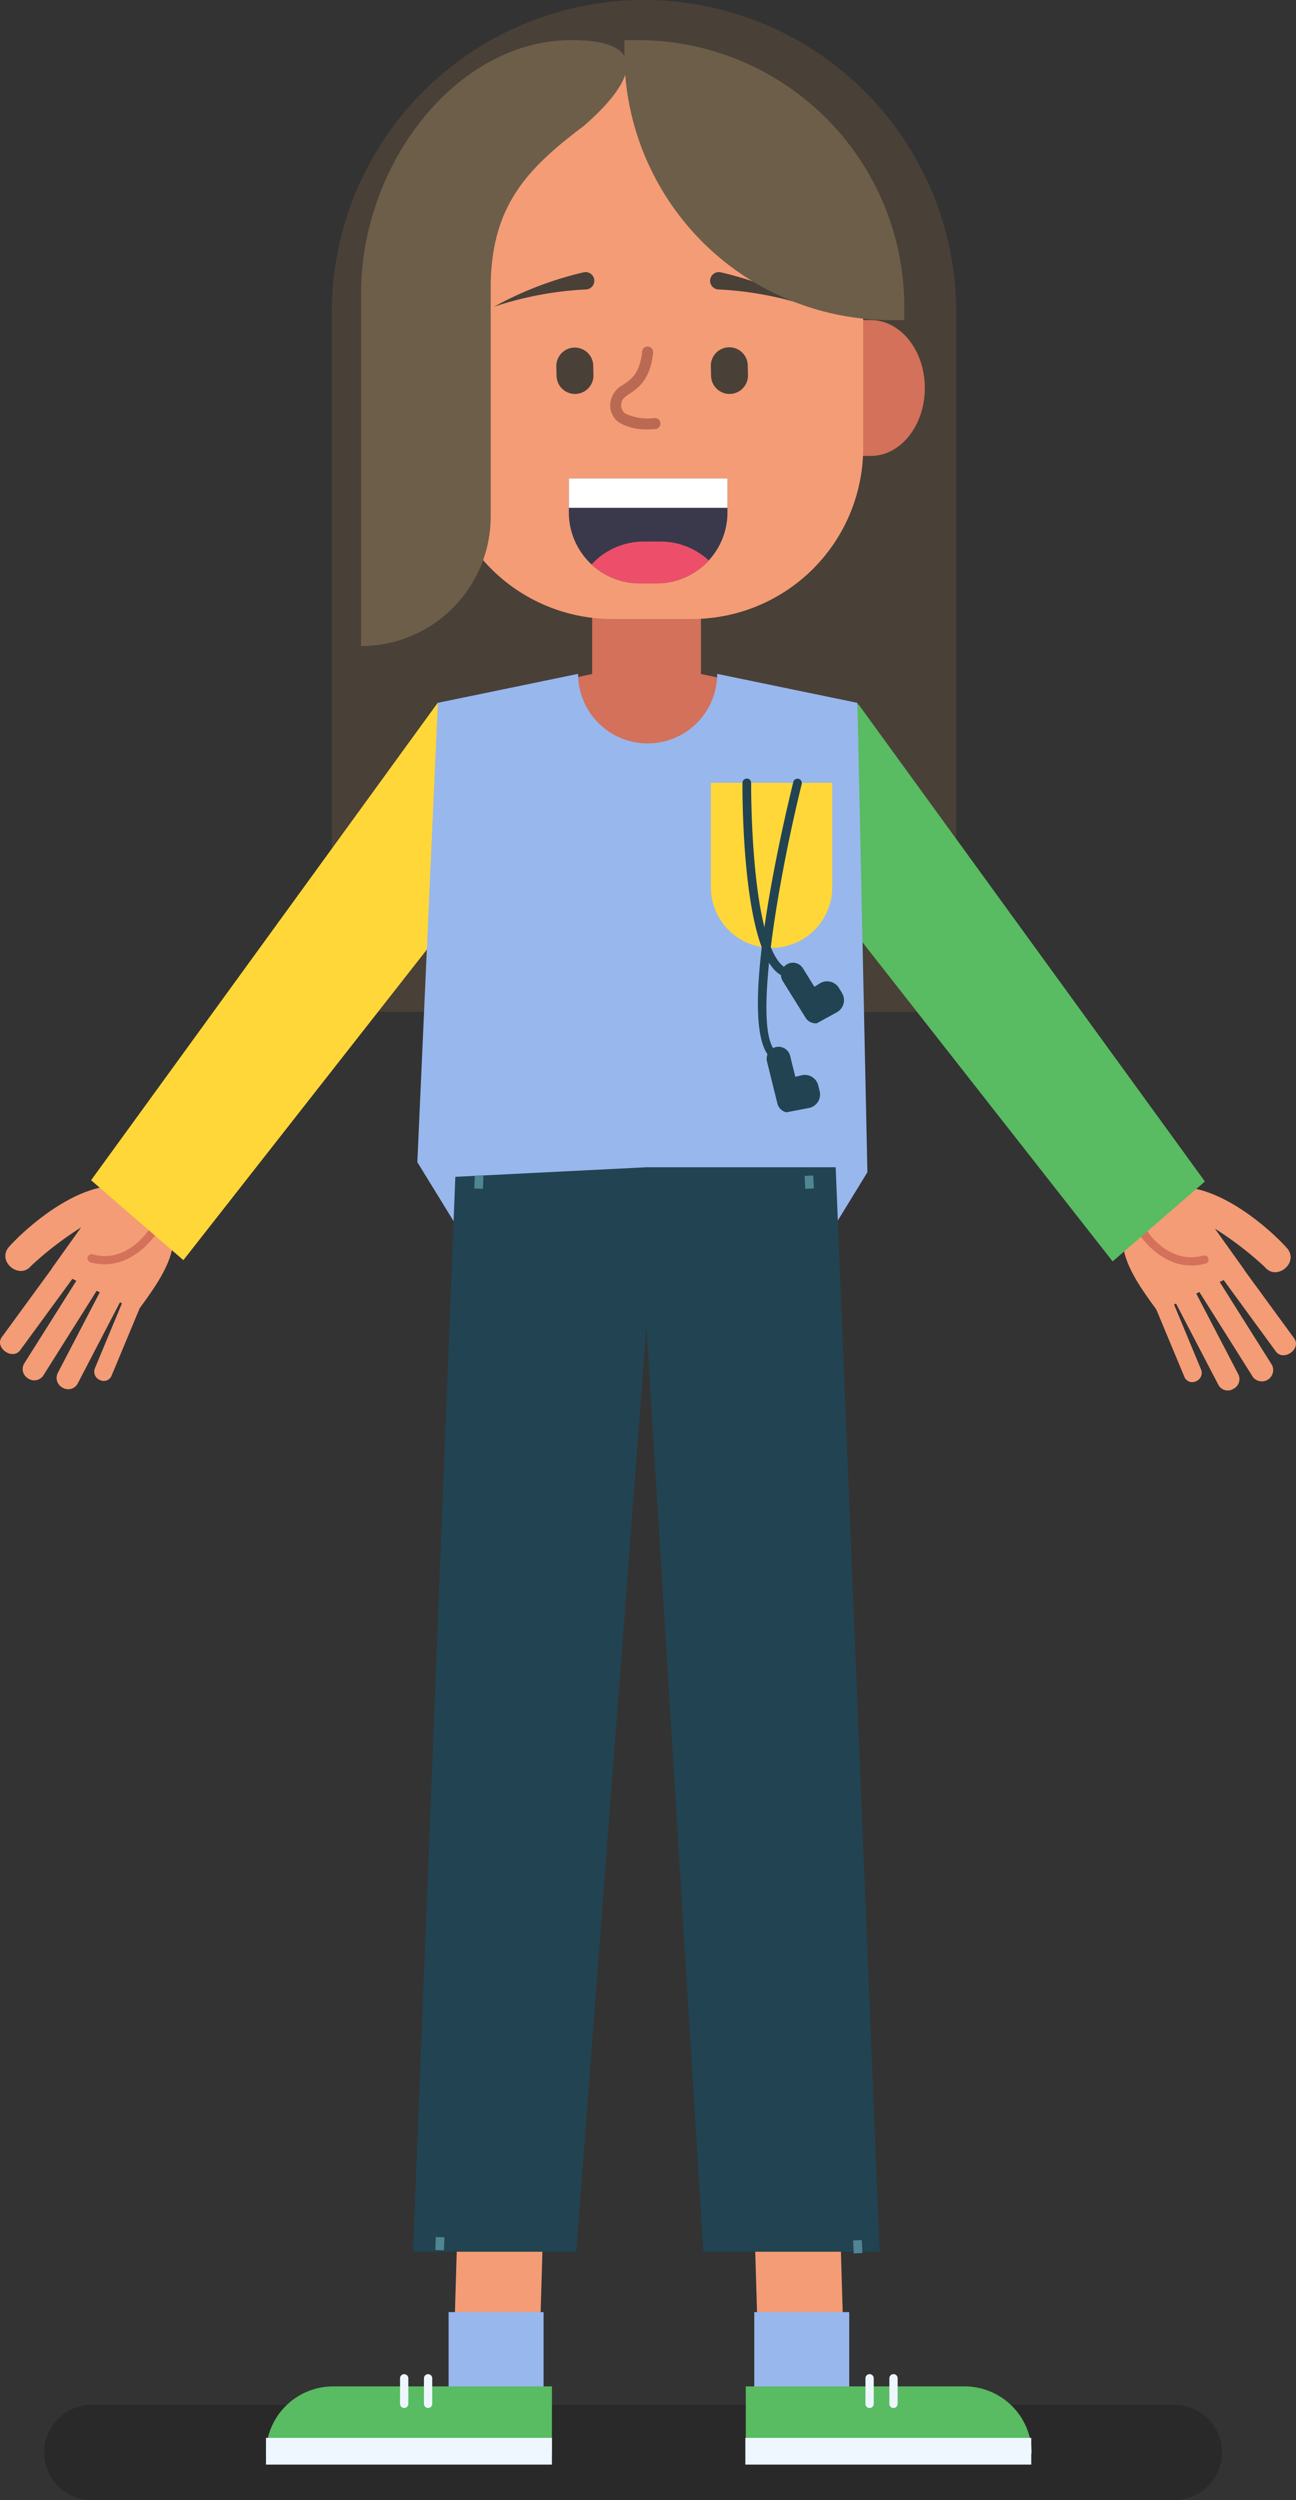 <svg id="Group_77" data-name="Group 77" xmlns="http://www.w3.org/2000/svg" xmlns:xlink="http://www.w3.org/1999/xlink" width="190.869" height="368.154" viewBox="0 0 190.869 368.154">
  <rect x="0" y="0" width="190.869" height="368.154" fill="#333333" stroke="none"/>
  <defs>
    <clipPath id="clip-path">
      <rect id="Rectangle_62" data-name="Rectangle 62" width="190.869" height="368.154" fill="none"/>
    </clipPath>
    <clipPath id="clip-path-3">
      <rect id="Rectangle_50" data-name="Rectangle 50" width="173.457" height="14.022" transform="translate(6.505 354.132)" fill="none"/>
    </clipPath>
    <clipPath id="clip-path-4">
      <path id="Path_394" data-name="Path 394" d="M83.779,70.448v5.017A10.442,10.442,0,0,0,94.22,85.906H96.7a10.442,10.442,0,0,0,10.441-10.441V70.448Z" fill="none"/>
    </clipPath>
  </defs>
  <g id="Group_76" data-name="Group 76" clip-path="url(#clip-path)">
    <g id="Group_71" data-name="Group 71">
      <g id="Group_70" data-name="Group 70" clip-path="url(#clip-path)">
        <g id="Group_69" data-name="Group 69" opacity="0.2">
          <g id="Group_68" data-name="Group 68">
            <g id="Group_67" data-name="Group 67" clip-path="url(#clip-path-3)">
              <path id="Path_369" data-name="Path 369" d="M172.952,368.154H13.516a7.011,7.011,0,0,1,0-14.022H172.952a7.011,7.011,0,1,1,0,14.022"/>
            </g>
          </g>
        </g>
        <path id="Path_370" data-name="Path 370" d="M140.827,149.005H48.866V45.98a45.98,45.98,0,0,1,91.961,0Z" fill="#494038"/>
        <path id="Path_371" data-name="Path 371" d="M110.947,112.563V100.878l-7.71-1.625V87.479H87.209V99.253l-7.71,1.625v11.685Z" fill="#d3715b"/>
        <path id="Path_372" data-name="Path 372" d="M79.255,352.835l-12.6-.669.8-26.951,12.6.669Z" fill="#f49c76"/>
        <rect id="Rectangle_51" data-name="Rectangle 51" width="13.984" height="14.118" transform="translate(66.071 340.48)" fill="#98b7ed"/>
        <path id="Path_373" data-name="Path 373" d="M190.58,197.054l-7.342-10.047.021-.01-4.336-6.069a49.966,49.966,0,0,1,7.325,5.624c1.731,2.177,5.121-.6,3.319-2.727-2.59-2.938-13.341-12.754-20.569-7.488-7.057,5.141-2.332,11.476,1.3,16.5l4.156,9.977a1.247,1.247,0,0,0,1.7.584,1.33,1.33,0,0,0,.753-1.681l-4-9.612.292-.144,6.263,12.019a1.57,1.57,0,0,0,2.163.558,1.614,1.614,0,0,0,.764-2.127l-6.211-11.921.462-.229,7.875,12.507a1.669,1.669,0,0,0,2.816-1.764l-7.7-12.222.582-.287,7.661,10.484c1.119,1.6,3.888-.349,2.7-1.93" fill="#f49c76"/>
        <path id="Path_374" data-name="Path 374" d="M175.468,186.359c-4.571,0-7.429-4.25-7.462-4.3a.608.608,0,0,1,1.015-.669c.132.2,3.295,4.871,8.206,3.506a.607.607,0,1,1,.326,1.17,7.743,7.743,0,0,1-2.085.292" fill="#d3715b"/>
        <path id="Path_375" data-name="Path 375" d="M126.409,103.684l51.044,70.3-13.59,11.77L111.394,118.83Z" fill="#59bb62"/>
        <path id="Path_376" data-name="Path 376" d="M.289,196.872l7.342-10.047-.021-.01,4.336-6.069a49.964,49.964,0,0,0-7.325,5.624c-1.732,2.177-5.121-.6-3.319-2.727,2.59-2.938,13.341-12.753,20.569-7.488,7.057,5.141,2.332,11.476-1.305,16.505l-4.156,9.977a1.247,1.247,0,0,1-1.7.584,1.33,1.33,0,0,1-.753-1.681l4-9.612-.292-.144L11.41,203.8a1.57,1.57,0,0,1-2.163.558,1.614,1.614,0,0,1-.764-2.127l6.211-11.921-.462-.229L6.357,202.591a1.6,1.6,0,0,1-2.214.4,1.589,1.589,0,0,1-.6-2.163l7.7-12.222-.582-.287L2.993,198.8c-1.119,1.6-3.888-.348-2.7-1.93" fill="#f49c76"/>
        <path id="Path_377" data-name="Path 377" d="M15.4,186.178c4.571,0,7.429-4.25,7.462-4.3a.608.608,0,0,0-1.015-.669c-.132.2-3.3,4.871-8.206,3.506a.608.608,0,0,0-.326,1.171,7.78,7.78,0,0,0,2.085.291" fill="#d3715b"/>
        <path id="Path_378" data-name="Path 378" d="M64.46,103.5,13.416,173.8l13.59,11.77L79.475,118.65Z" fill="#ffd738"/>
        <path id="Path_379" data-name="Path 379" d="M111.863,352.835l12.595-.669-.8-26.951-12.6.669Z" fill="#f49c76"/>
        <rect id="Rectangle_52" data-name="Rectangle 52" width="13.984" height="14.118" transform="translate(111.087 340.48)" fill="#98b7ed"/>
        <path id="Path_380" data-name="Path 380" d="M126.278,103.5l-20.654-4.267a10.243,10.243,0,0,1-20.486,0L64.484,103.5l-3.02,67.644,5.4,8.782h56.407l4.476-7.3Z" fill="#98b7ed"/>
        <path id="Path_381" data-name="Path 381" d="M39.174,361.31h42.11v-9.891H49.066a9.891,9.891,0,0,0-9.892,9.891" fill="#59bb62"/>
        <path id="Path_382" data-name="Path 382" d="M59.527,354.6a.609.609,0,0,1-.609-.609V350.2a.61.61,0,0,1,1.219,0v3.793a.61.61,0,0,1-.61.609" fill="#eef7ff"/>
        <path id="Path_383" data-name="Path 383" d="M63.048,354.6a.609.609,0,0,1-.609-.609V350.2a.61.61,0,0,1,1.219,0v3.793a.61.61,0,0,1-.61.609" fill="#eef7ff"/>
        <rect id="Rectangle_53" data-name="Rectangle 53" width="42.11" height="3.933" transform="translate(39.175 359.001)" fill="#eef7ff"/>
        <path id="Path_384" data-name="Path 384" d="M151.944,361.31h-42.11v-9.891h32.218a9.891,9.891,0,0,1,9.892,9.891" fill="#59bb62"/>
        <path id="Path_385" data-name="Path 385" d="M131.591,354.6a.61.61,0,0,0,.61-.609V350.2a.61.61,0,0,0-1.219,0v3.793a.609.609,0,0,0,.609.609" fill="#eef7ff"/>
        <path id="Path_386" data-name="Path 386" d="M128.07,354.6a.609.609,0,0,0,.609-.609V350.2a.61.61,0,0,0-1.219,0v3.793a.61.61,0,0,0,.61.609" fill="#eef7ff"/>
        <path id="Path_387" data-name="Path 387" d="M116.083,57.161h0c-.006-5.524,3.551-10.008,7.946-10.016l4.206-.008c4.4-.008,7.963,4.464,7.969,9.988s-3.551,10.008-7.946,10.016l-4.206.007c-4.394.008-7.962-4.463-7.969-9.987" fill="#d3715b"/>
        <path id="Path_388" data-name="Path 388" d="M76.609,57.251h0c.006,5.524-3.551,10.008-7.946,10.016l-4.206.008c-4.4.008-7.963-4.463-7.969-9.987s3.551-10.008,7.946-10.016l4.206-.008c4.394-.008,7.963,4.463,7.969,9.987" fill="#d3715b"/>
        <path id="Path_389" data-name="Path 389" d="M101.917,91.153H90.173a25.21,25.21,0,0,1-25.21-25.21V35.1A25.209,25.209,0,0,1,90.173,9.891h11.744A25.208,25.208,0,0,1,127.126,35.1V65.943a25.209,25.209,0,0,1-25.209,25.21" fill="#f49c76"/>
        <path id="Path_390" data-name="Path 390" d="M106.1,40.089a51.37,51.37,0,0,1,13.254,5.082,50.308,50.308,0,0,0-13.513-2.544,1.28,1.28,0,1,1,.259-2.538" fill="#494038"/>
        <path id="Path_391" data-name="Path 391" d="M86.012,40.089a51.37,51.37,0,0,0-13.254,5.082,50.308,50.308,0,0,1,13.513-2.544,1.28,1.28,0,1,0-.259-2.538" fill="#494038"/>
        <path id="Path_392" data-name="Path 392" d="M96.7,85.906H94.22A10.441,10.441,0,0,1,83.779,75.465V70.447h23.359v5.018A10.441,10.441,0,0,1,96.7,85.906" fill="#3a394c"/>
      </g>
    </g>
    <g id="Group_73" data-name="Group 73">
      <g id="Group_72" data-name="Group 72" clip-path="url(#clip-path-4)">
        <path id="Path_393" data-name="Path 393" d="M94.806,79.75h2.477a10.441,10.441,0,0,1,10.441,10.441v5.018H84.365V90.191A10.441,10.441,0,0,1,94.806,79.75" fill="#ed4f6a"/>
        <rect id="Rectangle_55" data-name="Rectangle 55" width="24.929" height="6.688" transform="translate(82.994 68.092)" fill="#fff"/>
      </g>
    </g>
    <g id="Group_75" data-name="Group 75">
      <g id="Group_74" data-name="Group 74" clip-path="url(#clip-path)">
        <path id="Path_395" data-name="Path 395" d="M107.5,58.013h0a2.717,2.717,0,0,0,2.656-2.777l-.031-1.436a2.718,2.718,0,0,0-5.435.121l.033,1.436a2.718,2.718,0,0,0,2.777,2.656" fill="#494038"/>
        <path id="Path_396" data-name="Path 396" d="M84.745,58.013h0A2.718,2.718,0,0,0,87.4,55.236L87.37,53.8a2.718,2.718,0,0,0-5.434.121l.032,1.436a2.718,2.718,0,0,0,2.777,2.656" fill="#494038"/>
        <path id="Path_397" data-name="Path 397" d="M84.14,5.905c12.12,0,9.077,6.381,1.806,12.664-8.238,6.22-13.676,11.7-13.676,23.838V76.044A19.094,19.094,0,0,1,53.176,95.138V43.217c0-19.2,14.182-37.312,30.964-37.312" fill="#6d5e49"/>
        <path id="Path_398" data-name="Path 398" d="M91.951,5.905H93.9a39.281,39.281,0,0,1,39.281,39.281v1.951h-1.951A39.281,39.281,0,0,1,91.951,7.856Z" fill="#6d5e49"/>
        <path id="Path_399" data-name="Path 399" d="M95.445,63.231a8.052,8.052,0,0,1-4.129-.924,3.057,3.057,0,0,1-1.4-3.145,3.52,3.52,0,0,1,1.893-2.517c1.14-.777,2.432-1.658,2.767-4.888a.8.8,0,0,1,.889-.722.81.81,0,0,1,.723.889c-.413,3.978-2.178,5.181-3.467,6.059-.778.531-1.125.79-1.2,1.375a1.434,1.434,0,0,0,.69,1.6,7.74,7.74,0,0,0,4.143.608.81.81,0,0,1,.211,1.607,9.564,9.564,0,0,1-1.123.057" fill="#ba6a52"/>
        <path id="Path_400" data-name="Path 400" d="M95.205,171.888,67.06,173.3,60.827,331.589H84.873L95.205,195.413l8.382,136.176H129.55l-6.475-159.7h-27.9" fill="#224351"/>
        <rect id="Rectangle_56" data-name="Rectangle 56" width="42.11" height="3.933" transform="translate(109.771 359.001)" fill="#eef7ff"/>
        <rect id="Rectangle_57" data-name="Rectangle 57" width="1.912" height="1.274" transform="matrix(0.037, -0.999, 0.999, 0.037, 69.854, 175.014)" fill="#508593"/>
        <rect id="Rectangle_58" data-name="Rectangle 58" width="1.912" height="1.275" transform="translate(64.111 331.329) rotate(-87.887)" fill="#508593"/>
        <rect id="Rectangle_59" data-name="Rectangle 59" width="1.275" height="1.912" transform="matrix(0.999, -0.046, 0.046, 0.999, 118.503, 173.156)" fill="#508593"/>
        <rect id="Rectangle_60" data-name="Rectangle 60" width="1.275" height="1.912" transform="translate(125.646 329.931) rotate(-2.608)" fill="#508593"/>
        <path id="Path_401" data-name="Path 401" d="M113.631,139.582h0a8.938,8.938,0,0,1-8.938-8.938V115.281h17.876v15.363a8.938,8.938,0,0,1-8.938,8.938" fill="#ffd738"/>
        <path id="Path_402" data-name="Path 402" d="M120.715,160.679l-.208-.843a2.037,2.037,0,0,0-2.465-1.488l-.911.226-.765-3.094a1.752,1.752,0,0,0-2.122-1.281,1.794,1.794,0,0,0-.38.147c-2.8-4.447.9-25.478,4.215-38.913a.638.638,0,0,0-1.238-.305c-1.479,6-8.068,34-3.805,40.134a1.746,1.746,0,0,0-.073,1.059l1.529,6.187a1.75,1.75,0,0,0,1.336,1.288l3.4-.652a2.036,2.036,0,0,0,1.488-2.465" fill="#224351"/>
        <path id="Path_403" data-name="Path 403" d="M124,146.205l-.458-.737a2.036,2.036,0,0,0-2.8-.654l-.8.5-1.682-2.706a1.729,1.729,0,0,0-2.8-.232,3.074,3.074,0,0,1-.351-.294c-4.623-4.5-4.486-26.569-4.484-26.791a.638.638,0,0,0-.632-.643h-.006a.638.638,0,0,0-.637.632c-.008.93-.141,22.838,4.87,27.715a4.034,4.034,0,0,0,.8.6,1.732,1.732,0,0,0,.255.864l3.365,5.413a1.748,1.748,0,0,0,1.668.812l3.032-1.669a2.036,2.036,0,0,0,.654-2.8" fill="#224351"/>
      </g>
    </g>
  </g>
</svg>
